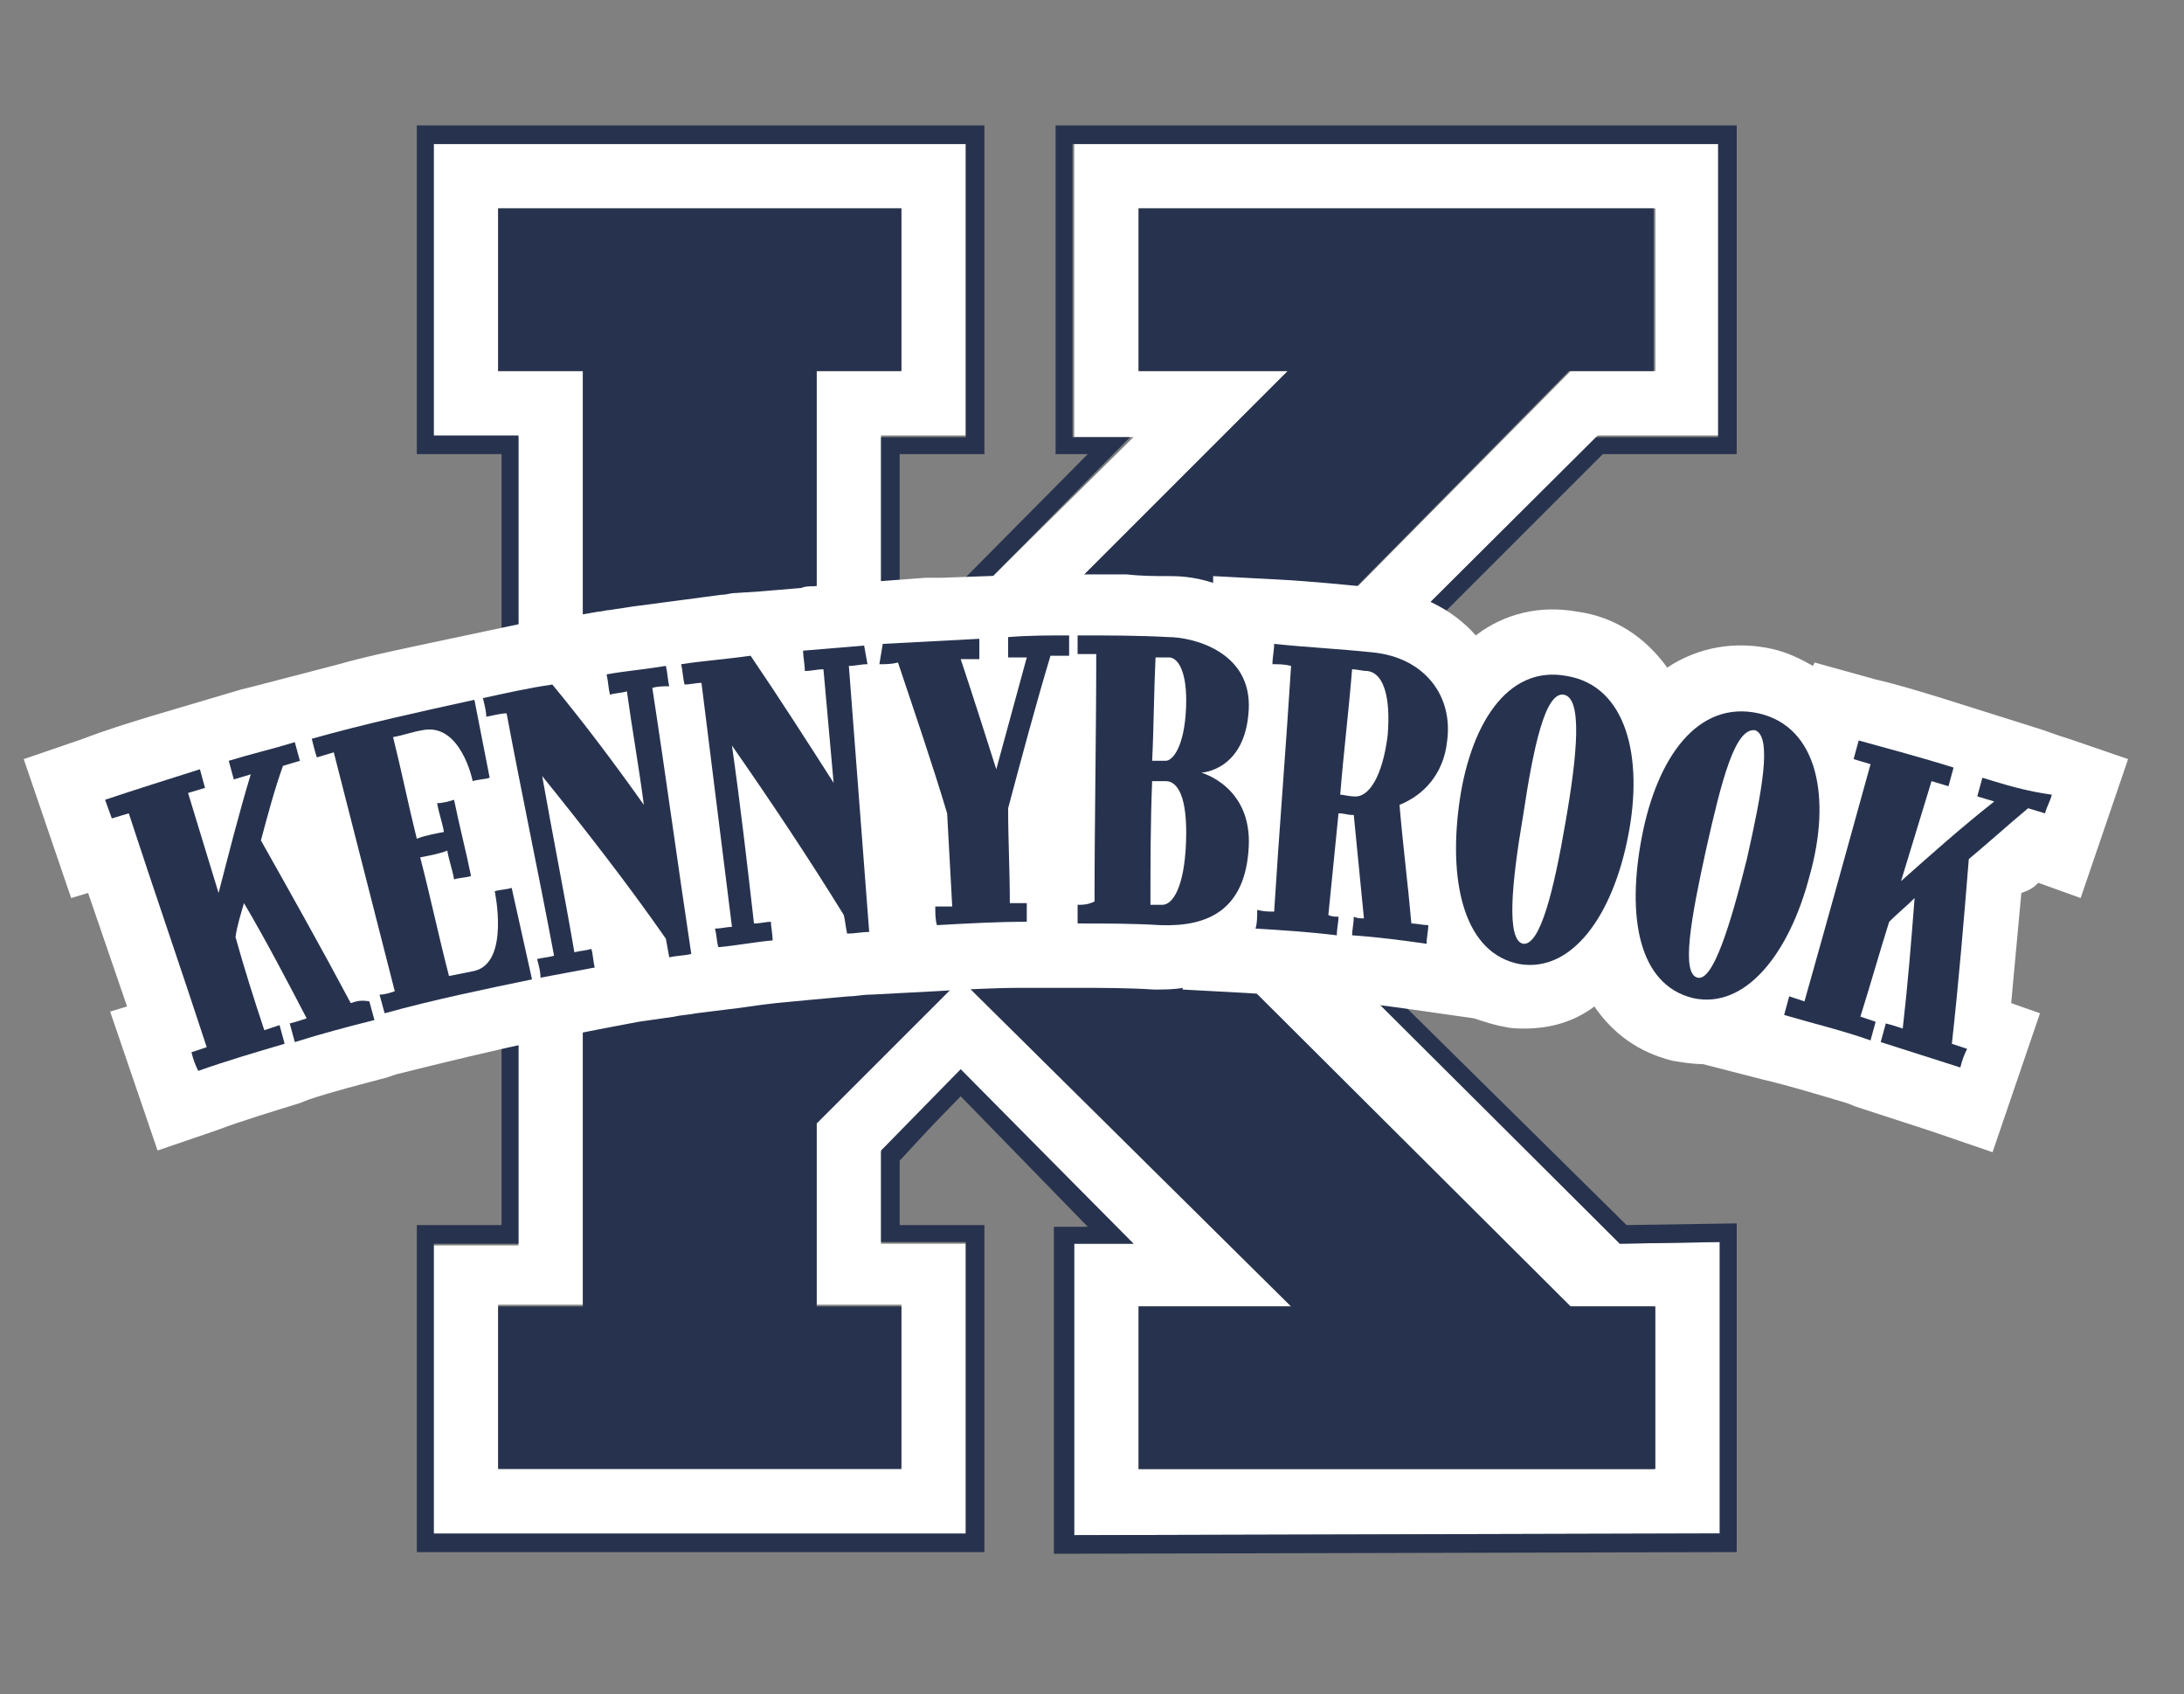<?xml version="1.0" encoding="utf-8"?>
<!-- Generator: Adobe Illustrator 25.2.1, SVG Export Plug-In . SVG Version: 6.00 Build 0)  -->
<svg version="1.1" id="Layer_1" xmlns="http://www.w3.org/2000/svg" xmlns:xlink="http://www.w3.org/1999/xlink" x="0px" y="0px"
	 viewBox="0 0 128.9 100" style="enable-background:new 0 0 128.9 100;" xml:space="preserve">
<rect x="0" y="0" width="128.9" height="100" fill="#808080" stroke="none"/>
<style type="text/css">
	.st0{fill:#27334E;}
	.st1{fill:#FFFFFF;}
	.st2{fill:#2A253B;}
</style>
<path class="st0" d="M53.1,68.5l3.6-3.9l-3.6,3.7V68.5z"/>
<path class="st0" d="M66.9,25.7L66.9,25.7L58.6,34L66.9,25.7z"/>
<path class="st1" d="M56.7,57.8l-8.5,8.5v10.7h5v9.6H29.4v-9.6h5V21.9h-5v-9.6h23.8v9.6h-5V36c0,0,0,0,0,0v14.1l14.3-14.7L76,21.9
	h-8.8v-9.6h30.5v9.6h-5L65.2,49.7l27.4,27.4h5v9.6H67.2v-9.6h9L56.7,57.8z M66.9,73.4h-3.5v17.2l38.1-0.1V73.3l-5.9,0.1L71.8,49.6
	L71,48.9l23.3-23.2h7.2V8.5H63.4v17.3h3.5L58.6,34l-5,5c0,0-0.2,0-0.5,0v0c-0.2,0-1,0.1-1.1,0.1V25.7h5V8.5H25.6v17.3h5v34.1h0
	c0,0.1,0,0.2,0,0.2v13.4h-5v17.2H57V73.4h-5v-5.4l4.7-4.8L66.9,73.4z"/>
<path class="st2" d="M66.9,25.7L58.6,34h0L66.9,25.7z"/>
<path class="st0" d="M56.7,63.1L52,67.9v5.4h5v17.2H25.6V73.4h5V60c0,0,0-0.1,0-0.2h0V25.7h-5V8.5H57v17.3h-5v14.9l6.5-6.6h0
	l8.2-8.3h-3.4V8.5h38.1v17.3h-7.2L71,48.9l0.8,0.8l23.8,23.7l5.9-0.1v17.2l-38.1,0.1V73.4h3.5L56.7,63.1z M102.5,26.8V7.4H62.3v19.4
	h1.9L53.1,38V26.8h5V7.4H24.6v19.4h5v45.5h-5v19.3h33.5V72.3h-5v-3.9l3.6-3.7l7.5,7.7h-2v19.3l40.3-0.1V72.2L96,72.3L72.4,49
	l22.2-22.2H102.5z"/>
<path class="st0" d="M76.2,77.1h-9v9.6h30.5v-9.6h-5L65.2,49.7l27.4-27.8h5v-9.6H67.2v9.6H76L62.5,35.4L48.2,50.1V36c0,0,0,0,0,0
	V21.9h5v-9.6H29.4v9.6h5v55.2h-5v9.6h23.8v-9.6h-5V66.3l8.5-8.5L76.2,77.1z"/>
<path class="st1" d="M120.3,52.1l2.5,0.9l2.8-8.2l-3.5-1.2c-0.7-0.2-1.4-0.5-2.1-0.7l0,0l-5.4-1.7l0,0c-1.3-0.4-2.6-0.8-3.9-1.1
	l-3.6-1l-0.1,0.2c-0.7-0.4-1.5-0.8-2.4-1c-2.2-0.5-4.4-0.1-6.2,1.1c0,0,0,0,0,0c-1.3-1.8-3.1-3-5.3-3.3c-2.2-0.4-4.3,0.1-6,1.4
	c-1.4-1.6-3.5-2.6-5.8-2.8c-2-0.2-4-0.4-5.9-0.5L71.6,34l0,0.4C70.4,34,69.4,34,69,34c-0.8,0-1.6,0-2.5-0.1v0l-5.3,0l-0.1,0l0,0
	l-5.6,0.2v0c-0.3,0-0.6,0-0.9,0l0,0l-5.3,0.4l-1.3,0.1l0,0c-0.2,0-0.5,0-0.7,0.1l-2.4,0.2L43.4,35l0,0c-0.3,0-0.5,0.1-0.8,0.1l0,0
	l-5.3,0.7L36,36l0,0c-0.2,0-0.5,0.1-0.7,0.1L33,36.5l-1.4,0.2l0,0c-0.3,0-0.5,0.1-0.8,0.1l0,0l-5.2,1.1l-1.4,0.3l0,0
	c-1.4,0.3-2.8,0.6-4.2,1l0,0l-5,1.3l-0.8,0.2l0,0l-5.4,1.6l0,0c-1.3,0.4-2.6,0.8-3.9,1.3l-3.5,1.2L4.2,53l1-0.3l2.3,6.7l-1,0.3
	l2.8,8.2l3.5-1.2c1.6-0.6,3.3-1.1,4.9-1.6l0.5-0.2c1.5-0.5,3.1-0.9,4.6-1.3l0.6-0.2c2.8-0.7,5.7-1.4,8.5-2l0.6-0.1
	c1-0.2,2.1-0.4,3.1-0.6l2.1-0.4l2.1-0.3c0.4-0.1,0.8-0.1,1.3-0.2l1.6-0.2c1-0.1,2.1-0.3,3.1-0.4l2.1-0.2l2.2-0.2
	c0.4,0,0.8-0.1,1.3-0.1l1.9-0.1l1.9-0.1c1.7-0.1,3.4-0.2,5.1-0.2l1.5,0l1.6,0c1.6,0,3.2,0,4.7,0.1c0.6,0,1.2,0,1.7-0.1l0,0.1
	l3.7,0.2c1.6,0.1,3.2,0.2,4.7,0.4l1,0.1c1.4,0.1,2.9,0.3,4.3,0.5l3.5,0.5c0.6,0.2,1.2,0.4,1.8,0.5c0.4,0.1,0.8,0.1,1.2,0.1
	c1.5,0,2.9-0.4,4.1-1.3c1.1,1.6,2.6,2.7,4.6,3.2c0.6,0.1,1.2,0.2,1.8,0.2l3.5,0.9c1.7,0.4,3.3,0.9,5,1.4l0.5,0.2
	c1.5,0.5,3.1,1,4.6,1.5l3.5,1.2l2.8-8.2l-1.7-0.6c0.2-2.2,0.4-4.3,0.6-6.5C119.9,52.5,120.1,52.3,120.3,52.1"/>
<path class="st0" d="M66.8,46.1l0.2-8.5l1.2,0c0.3,0,0.8,0,0.8,0l0,0c0.7,0,2.3,0.6,2.1,4.2c-0.1,3.1-1.3,4.2-2.4,4.2L66.8,46.1z"/>
<path class="st0" d="M65.9,36.4l-0.1,2.4l-0.1,6.1l-0.1,2.4l2.4,0.1c0.2,0,0.5,0,0.7,0l0,0h0c0.6,0,3.4-0.3,3.6-5.4
	c0.2-4.8-2.4-5.4-3.2-5.5l0,0l0,0c-0.3,0-0.5,0-0.8,0L65.9,36.4z M68.2,38.8c0.3,0,0.5,0,0.8,0c0.5,0,1.1,0.8,1,3
	c-0.1,2.2-0.8,3.1-1.2,3.1c0,0,0,0,0,0c-0.3,0-0.5,0-0.8,0C68.1,42.9,68.1,40.9,68.2,38.8"/>
<path class="st0" d="M80,48.2c-0.1,0-0.1,0-0.2,0c-0.3,0-0.6-0.1-0.8-0.1L77.8,48l0.9-9.7l1.2,0.1c0.3,0,0.6,0.1,0.9,0.1
	c0.6,0.1,1.2,0.4,1.6,0.9c0.7,0.8,0.9,2.2,0.7,4.2C82.6,47.7,80.8,48.2,80,48.2"/>
<path class="st0" d="M77.6,37l-0.2,2.4l-0.2,2.2l-0.5,5.1L76.5,49l2.4,0.2c0.3,0,0.5,0.1,0.8,0.1c0.1,0,0.2,0,0.3,0
	c1.1,0,3.7-0.6,4.2-5.7c0.2-2.3-0.1-4-1-5.1c-0.6-0.7-1.5-1.2-2.4-1.3c-0.3,0-0.6-0.1-0.9-0.1L77.6,37z M79.8,39.5
	c0.3,0,0.6,0.1,0.9,0.1c1,0.1,1.5,1.3,1.2,3.8c-0.3,2.3-1,3.6-1.9,3.6c0,0-0.1,0-0.1,0c-0.3,0-0.6-0.1-0.8-0.1
	C79.3,44.4,79.5,42,79.8,39.5"/>
<path class="st0" d="M90,56.9c-0.1,0-0.2,0-0.3,0c-2.2-0.4-1.8-3.8-1-8.9c0.8-5.1,1.4-8.1,3.5-8.1c0.1,0,0.2,0,0.3,0
	c0.5,0.1,0.9,0.3,1.1,0.7c0.8,1.1,0.7,3.1-0.2,8.2C92.5,54.9,91.6,56.9,90,56.9L90,56.9z"/>
<path class="st0" d="M92.2,38.6c-2.5,0-3.4,2.9-3.6,3.8c-0.4,1.5-0.8,3.4-1.1,5.3c-0.4,2.6-0.6,4.3-0.6,5.6c0,1,0,1.7,0.2,2.3
	c0.1,0.5,0.7,2.2,2.4,2.4c0.1,0,0.3,0,0.4,0c2.4,0,3.2-2.6,3.5-3.8c0.4-1.3,0.8-3,1.2-5.4c1-5.5,0.9-7.7,0-9.1
	c-0.5-0.7-1.1-1.1-1.9-1.2C92.6,38.6,92.4,38.6,92.2,38.6 M92.2,41C92.3,41,92.3,41,92.2,41c1.2,0.2,0.8,3.5,0.1,7.5
	c-0.7,4-1.5,7.2-2.4,7.2c0,0,0,0-0.1,0c-1-0.2-0.7-3.5,0-7.6C90.5,44.2,91.1,41,92.2,41"/>
<path class="st0" d="M66.6,54.6l0.2-9.7l1.2,0c0.3,0,0.5,0,0.8,0c0.5,0,1,0.2,1.4,0.7c0.7,0.8,1,2.1,0.9,4.1
	c-0.2,4.2-1.7,4.9-2.6,4.9L66.6,54.6z"/>
<path class="st0" d="M65.7,43.7l-0.1,2.4c-0.1,2.4-0.1,4.9-0.2,7.3l-0.1,2.4l2.4,0.1c0.2,0,0.5,0,0.7,0c0,0,0.1,0,0.1,0
	c0.6,0,2.2-0.2,3.1-2.3c0.4-0.9,0.6-2.2,0.7-3.7c0.1-2.4-0.3-4-1.3-5c-0.6-0.6-1.4-1-2.3-1c-0.3,0-0.5,0-0.8,0L65.7,43.7z M68,46.1
	c0.3,0,0.5,0,0.8,0c0.7,0,1.3,0.9,1.2,3.6c-0.1,2.7-0.8,3.7-1.4,3.7c0,0,0,0,0,0c-0.2,0-0.5,0-0.7,0C67.9,51,67.9,48.5,68,46.1"/>
<path class="st0" d="M100.2,58.9c-0.1,0-0.2,0-0.4,0c-2.1-0.5-1.6-3.9-0.4-9c1.1-4.9,1.9-7.9,3.9-7.9c0.1,0,0.3,0,0.4,0
	c0.5,0.1,0.8,0.4,1.1,0.8c0.7,1.1,0.5,3.2-0.7,8.1C102.8,57,101.8,58.9,100.2,58.9"/>
<path class="st0" d="M103.4,40.8c-3.1,0-4,4.1-5.1,8.8c-0.6,2.5-0.9,4.2-1,5.5c-0.1,0.9-0.1,1.7,0,2.3c0.4,1.9,1.7,2.5,2.3,2.6
	c0.2,0,0.4,0.1,0.6,0.1c2.3,0,3.2-2.5,3.6-3.6c0.5-1.3,1-3,1.5-5.3c1.3-5.5,1.4-7.6,0.5-9c-0.4-0.7-1.1-1.2-1.8-1.3
	C103.8,40.9,103.6,40.8,103.4,40.8 M103.4,43.2c0,0,0.1,0,0.1,0c1.1,0.3,0.5,3.5-0.5,7.5c-0.9,3.9-1.9,7-2.8,7c0,0-0.1,0-0.1,0
	c-1-0.2-0.4-3.5,0.5-7.6C101.5,46.3,102.3,43.2,103.4,43.2"/>
<path class="st1" d="M121.7,44.9c-1.1-0.4-2.3-0.8-3.4-1.1l0,0l-1.4-0.4l-1.4-0.4l0,0c-1.7-0.5-3.5-1-5.2-1.5l-2.3-0.6l-0.3,1
	c-0.9-1-2.1-1.7-3.4-2.1c-0.5-0.1-1.1-0.2-1.6-0.2c-1.8,0-3.4,0.7-4.8,2c-0.2-0.5-0.5-0.9-0.7-1.4c-1-1.5-2.5-2.5-4.3-2.8
	c-0.4-0.1-0.8-0.1-1.2-0.1c-1.9,0-3.5,0.8-4.9,2.2c-0.2-0.3-0.3-0.6-0.6-0.8c-1.2-1.5-3-2.4-5.2-2.7c-2-0.2-3.9-0.4-5.9-0.5
	l-2.4-0.2l-0.1,0.9c-1.7-0.9-3.4-1-3.9-1c-1.3,0-2.5-0.1-3.8-0.1l0,0l-2,0l-2,0v0c-0.5,0-1,0-1.4,0l0,0l-1.5,0.1l-1.5,0v0
	c-1.2,0-2.4,0.1-3.6,0.2l0,0l-2,0.1l-2,0.1l0,0c-0.7,0.1-1.3,0.1-2,0.2l-2.4,0.2l0,0L44,36.3c-0.9,0.1-1.7,0.2-2.6,0.3l0,0l-2,0.3
	l-2,0.3l0,0c-0.7,0.1-1.3,0.2-2,0.3l-2.3,0.4l0,0L32.3,38c-0.9,0.2-1.7,0.3-2.6,0.5l0,0l-1.9,0.4l-1.9,0.4l0,0
	c-2.3,0.5-4.6,1-6.8,1.6l0,0l-1.8,0.5l-1.8,0.5l0,0c-0.7,0.2-1.4,0.4-2.1,0.6l0,0l-1.4,0.4l-1.4,0.4l0,0c-1.7,0.5-3.4,1.1-5.1,1.7
	l-2.2,0.8L3.9,48l0.4,1.1l0.8,2.2l1-0.3l3.1,9.3l-0.9,0.3L9,62.8l0.1,0.4l0.2,0.7l0.8,2.2l2.2-0.8c1.6-0.6,3.3-1.1,5-1.6l0.3-0.1
	l0.3-0.1c1.5-0.5,3.1-0.9,4.6-1.3l0.3-0.1l0.3-0.1c2.8-0.7,5.7-1.4,8.6-2l0.3-0.1l0.3-0.1c1-0.2,2.1-0.4,3.1-0.6l2.1-0.4l2.1-0.3
	c0.4-0.1,0.8-0.1,1.3-0.2l0.8-0.1l0.8-0.1c1-0.1,2.1-0.3,3.2-0.4l2.1-0.2l2.2-0.2c0.4,0,0.9-0.1,1.3-0.1l1.9-0.1l1.9-0.1
	c1.7-0.1,3.5-0.2,5.2-0.2l1.5,0l1.6,0h0c1.6,0,3.2,0,4.8,0.1c0.1,0,0.3,0,0.4,0c1,0,2-0.1,2.8-0.4l0,0.5l2.4,0.2
	c1.6,0.1,3.2,0.2,4.8,0.4l0.5,0l0.5,0c1.5,0.1,2.9,0.3,4.4,0.5l2.3,0.3l0.1-0.6c0.8,0.7,1.8,1.1,2.9,1.3c0.3,0.1,0.7,0.1,1,0.1
	c1.7,0,3.3-0.7,4.6-2c0.8,2.1,2.4,3.5,4.5,3.9c0.5,0.1,0.9,0.2,1.4,0.2c0.6,0,1.3-0.1,1.9-0.3l-0.2,0.7l2.3,0.6
	c1.7,0.5,3.4,0.9,5,1.4l0.3,0.1l0.3,0.1c1.5,0.5,3.1,1,4.6,1.5l2.2,0.8l0.8-2.2l0.4-1.1l0.8-2.2l-1.4-0.5c0.3-2.7,0.5-5.4,0.7-8.1
	c0.6-0.5,1.2-1,1.7-1.5l2,0.7l0.8-2.2l0.4-1.1l0.8-2.2L121.7,44.9z"/>
<path class="st0" d="M20.7,59.2c-1.7-3.2-3.5-6.4-5.3-9.6c0.4-1.5,0.8-3,1.3-4.4c0.3-0.1,0.7-0.2,1-0.3c-0.1-0.4-0.2-0.7-0.3-1.1
	c-1.3,0.4-2.6,0.7-3.9,1.1c0.1,0.4,0.2,0.7,0.3,1.1c0.3-0.1,0.7-0.2,1-0.3c-0.7,2.3-1.3,4.7-1.9,7c-0.6-2-1.2-3.9-1.8-5.9
	c0.3-0.1,0.7-0.2,1-0.3c-0.1-0.4-0.2-0.7-0.3-1.1C9.9,46,8,46.6,6.2,47.2l0.4,1.1c0.3-0.1,0.7-0.2,1-0.3c1.5,4.6,3.1,9.2,4.6,13.8
	c-0.3,0.1-0.6,0.2-0.9,0.3c0.1,0.4,0.2,0.7,0.4,1.1c1.7-0.6,3.4-1.1,5.1-1.6c-0.1-0.4-0.2-0.7-0.3-1.1c-0.3,0.1-0.6,0.2-0.9,0.3
	c-0.6-1.8-1.2-3.7-1.7-5.5c0.1-0.7,0.3-1.3,0.5-2c1.3,2.2,2.5,4.5,3.7,6.8c-0.3,0.1-0.6,0.2-1,0.3c0.1,0.4,0.2,0.7,0.3,1.1
	c1.6-0.5,3.1-0.9,4.7-1.3l-0.3-1.1C21.3,59,21,59.1,20.7,59.2"/>
<path class="st0" d="M30.2,52.4c-0.3,0.1-0.7,0.1-1,0.2c0,0,0.9,4.2-1.2,4.7c-0.5,0.1-1,0.2-1.5,0.3c-0.6-2.3-1.1-4.7-1.7-7
	c0.5-0.1,1.1-0.2,1.6-0.4c0.1,0.6,0.3,1.1,0.4,1.7c0.3-0.1,0.7-0.1,1-0.2c-0.3-1.5-0.7-3-1-4.5c-0.3,0.1-0.7,0.2-1,0.2
	c0.1,0.6,0.3,1.1,0.4,1.7c-0.5,0.1-1.1,0.2-1.6,0.4c-0.5-2-0.9-4-1.4-6c0.6-0.1,1.1-0.3,1.7-0.4c2.3-0.5,3,3,3,3
	c0.3-0.1,0.7-0.1,1-0.2c-0.3-1.5-0.6-3.1-0.9-4.6c-3.2,0.7-6.4,1.4-9.6,2.3c0.1,0.4,0.2,0.8,0.3,1.1c0.3-0.1,0.7-0.2,1-0.3
	c1.2,4.7,2.4,9.4,3.6,14.1c-0.3,0.1-0.6,0.2-0.9,0.2c0.1,0.4,0.2,0.7,0.3,1.1c2.9-0.8,5.8-1.4,8.7-2L30.2,52.4z"/>
<path class="st0" d="M29.9,42.1c0.9,4.8,1.9,9.5,2.8,14.3c-0.3,0.1-0.6,0.1-1,0.2c0.1,0.4,0.2,0.7,0.2,1.1c1.1-0.2,2.1-0.4,3.2-0.6
	c-0.1-0.4-0.1-0.8-0.2-1.1c-0.3,0.1-0.6,0.1-1,0.2c-0.6-3.5-1.3-7-1.9-10.4c2.5,3.1,5,6.3,7.3,9.6l0.2,1.1c0.4-0.1,0.9-0.1,1.3-0.2
	C40,51,39.3,45.8,38.5,40.6c0.3-0.1,0.7-0.1,1-0.1c-0.1-0.4-0.1-0.8-0.2-1.2c-1.2,0.2-2.4,0.3-3.5,0.5c0.1,0.4,0.1,0.8,0.2,1.2
	c0.3-0.1,0.7-0.1,1-0.2c0.3,2.2,0.7,4.4,1,6.7c-1.7-2.4-3.5-4.8-5.4-7.1c-1.4,0.2-2.7,0.5-4.1,0.8c0.1,0.4,0.2,0.8,0.2,1.1
	C29.2,42.2,29.6,42.1,29.9,42.1"/>
<path class="st0" d="M50,55.1c0.4,0,0.9-0.1,1.3-0.1c-0.4-5.2-0.8-10.4-1.2-15.7c0.4,0,0.7-0.1,1.1-0.1L51,38.1
	c-1.2,0.1-2.4,0.2-3.6,0.3c0,0.4,0.1,0.8,0.1,1.2c0.4,0,0.7-0.1,1.1-0.1c0.2,2.2,0.4,4.5,0.6,6.7c-1.6-2.5-3.2-5-4.9-7.5
	c-1.4,0.2-2.8,0.3-4.1,0.5c0.1,0.4,0.1,0.8,0.2,1.2c0.3,0,0.7-0.1,1-0.1c0.6,4.8,1.2,9.6,1.8,14.4c-0.3,0-0.6,0.1-1,0.1
	c0.1,0.4,0.1,0.8,0.2,1.1c1.1-0.1,2.1-0.3,3.2-0.4c0-0.4-0.1-0.8-0.1-1.1c-0.3,0-0.6,0.1-1,0.1c-0.4-3.5-0.8-7-1.3-10.5
	c2.3,3.3,4.5,6.6,6.6,10C49.9,54.4,49.9,54.7,50,55.1"/>
<path class="st0" d="M51.9,39.2c0.4,0,0.7,0,1.1-0.1c1,3,2,5.9,2.9,8.9l0.3,5.5c-0.3,0-0.7,0-1,0c0,0.4,0,0.8,0.1,1.1
	c1.8-0.1,3.5-0.2,5.3-0.2c0-0.4,0-0.8,0-1.1c-0.3,0-0.7,0-1,0c0-1.9-0.1-3.7-0.1-5.6c0.8-3,1.6-6,2.5-9c0.4,0,0.7,0,1.1,0
	c0-0.4,0-0.8,0-1.2c-1.2,0-2.4,0-3.6,0.1c0,0.4,0,0.8,0,1.2c0.4,0,0.7,0,1.1,0c-0.6,2.2-1.2,4.4-1.8,6.6c-0.7-2.2-1.4-4.4-2.1-6.5
	c0.4,0,0.7,0,1.1,0c0-0.4,0-0.8,0-1.2c-1.9,0.1-3.8,0.2-5.7,0.3L51.9,39.2z"/>
<path class="st0" d="M68,46.1c0.3,0,0.5,0,0.8,0c0.7,0,1.3,0.9,1.2,3.6c-0.1,2.7-0.8,3.7-1.4,3.7c-0.2,0-0.5,0-0.7,0
	C67.9,51,67.9,48.5,68,46.1 M68.2,38.8c0.3,0,0.5,0,0.8,0c0.5,0,1.1,0.8,1,3c-0.1,2.3-0.8,3.1-1.2,3.1c-0.3,0-0.5,0-0.8,0
	C68.1,42.9,68.1,40.9,68.2,38.8 M63.6,53.4c0,0.4,0,0.8,0,1.1c1.6,0,3.3,0,4.9,0.1c2.8,0.1,5-0.9,5.2-4.6c0.2-3.6-2.8-4.4-2.8-4.4
	c0,0,2.6-0.1,2.8-3.7c0.2-3.5-3.4-4.3-4.7-4.3c-1.8-0.1-3.6-0.1-5.4-0.1c0,0.4,0,0.8,0,1.1c0.4,0,0.7,0,1.1,0
	c0,4.9-0.1,9.7-0.1,14.6C64.2,53.4,63.9,53.4,63.6,53.4"/>
<path class="st0" d="M81.9,43.4c-0.3,2.4-1.1,3.7-2,3.6c-0.3,0-0.6-0.1-0.8-0.1c0.2-2.5,0.5-4.9,0.7-7.4c0.3,0,0.6,0.1,0.9,0.1
	C81.6,39.7,82.1,41,81.9,43.4 M85.4,43.8c0.4-2.7-1.3-5-4.4-5.3c-1.9-0.2-3.9-0.3-5.8-0.5c0,0.4-0.1,0.8-0.1,1.2
	c0.4,0,0.7,0,1.1,0.1c-0.3,4.8-0.7,9.7-1,14.5c-0.3,0-0.6,0-1-0.1c0,0.4,0,0.8-0.1,1.1c1.6,0.1,3.2,0.2,4.8,0.4
	c0-0.4,0.1-0.8,0.1-1.1c-0.2,0-0.4,0-0.6-0.1c0.2-2,0.4-4,0.6-6c0.3,0,0.6,0.1,0.8,0.1c0,0,0.1,0,0.1,0c0.2,2,0.4,4.1,0.6,6.1
	c-0.2,0-0.4,0-0.6-0.1c0,0.4-0.1,0.8-0.1,1.1c1.5,0.1,3,0.3,4.4,0.5c0-0.4,0.1-0.8,0.1-1.1c-0.3,0-0.7-0.1-1-0.1
	c-0.2-2.3-0.5-4.6-0.7-7C84.1,46.9,85.2,45.6,85.4,43.8"/>
<path class="st0" d="M92.4,48.5c-0.7,4.1-1.5,7.3-2.5,7.2c-1-0.2-0.7-3.5,0-7.6c0.6-4,1.3-7.3,2.4-7.1
	C93.4,41.2,93.1,44.5,92.4,48.5 M86.1,47.6c-0.6,4.7,0.4,8.7,3.6,9.3c3.1,0.5,5.5-2.9,6.4-7.6c0.9-4.6-0.1-8.8-3.6-9.4
	C88.9,39.2,86.7,42.9,86.1,47.6"/>
<path class="st0" d="M103.1,50.7c-1,4-2,7.2-2.9,7c-1-0.2-0.4-3.5,0.5-7.6c0.9-4,1.7-7.2,2.9-7C104.6,43.5,104,46.7,103.1,50.7
	 M103.8,42.1c-3.6-0.8-6,2.6-6.9,7.3c-0.9,4.7-0.2,8.7,3,9.5c3.1,0.7,5.7-2.6,6.9-7.2C108.1,47.1,107.3,42.9,103.8,42.1"/>
<path class="st0" d="M117,45.9c-0.1,0.4-0.2,0.7-0.3,1.1c0.3,0.1,0.7,0.2,1,0.3c-1.9,1.5-3.7,3.1-5.5,4.7c0.6-2,1.2-3.9,1.8-5.9
	c0.3,0.1,0.7,0.2,1,0.3c0.1-0.4,0.2-0.7,0.3-1.1c-1.9-0.6-3.8-1.1-5.6-1.6l-0.3,1.1c0.3,0.1,0.7,0.2,1,0.3c-1.3,4.7-2.6,9.4-3.9,14
	c-0.3-0.1-0.6-0.2-0.9-0.3c-0.1,0.4-0.2,0.7-0.3,1.1c1.7,0.5,3.4,0.9,5.1,1.5c0.1-0.4,0.2-0.7,0.3-1.1c-0.3-0.1-0.6-0.2-0.9-0.3
	c0.6-1.9,1.1-3.7,1.7-5.6c0.5-0.5,1-0.9,1.5-1.4c-0.2,2.6-0.4,5.1-0.7,7.7c-0.3-0.1-0.6-0.2-1-0.3c-0.1,0.4-0.2,0.7-0.3,1.1
	c1.6,0.5,3.1,1,4.7,1.5c0.1-0.4,0.2-0.7,0.4-1.1c-0.3-0.1-0.6-0.2-0.9-0.3c0.4-3.6,0.7-7.2,1-10.9c1.2-1,2.3-2,3.5-3
	c0.3,0.1,0.7,0.2,1,0.3c0.1-0.4,0.3-0.7,0.4-1.1C119.6,46.7,118.3,46.3,117,45.9"/>
</svg>
